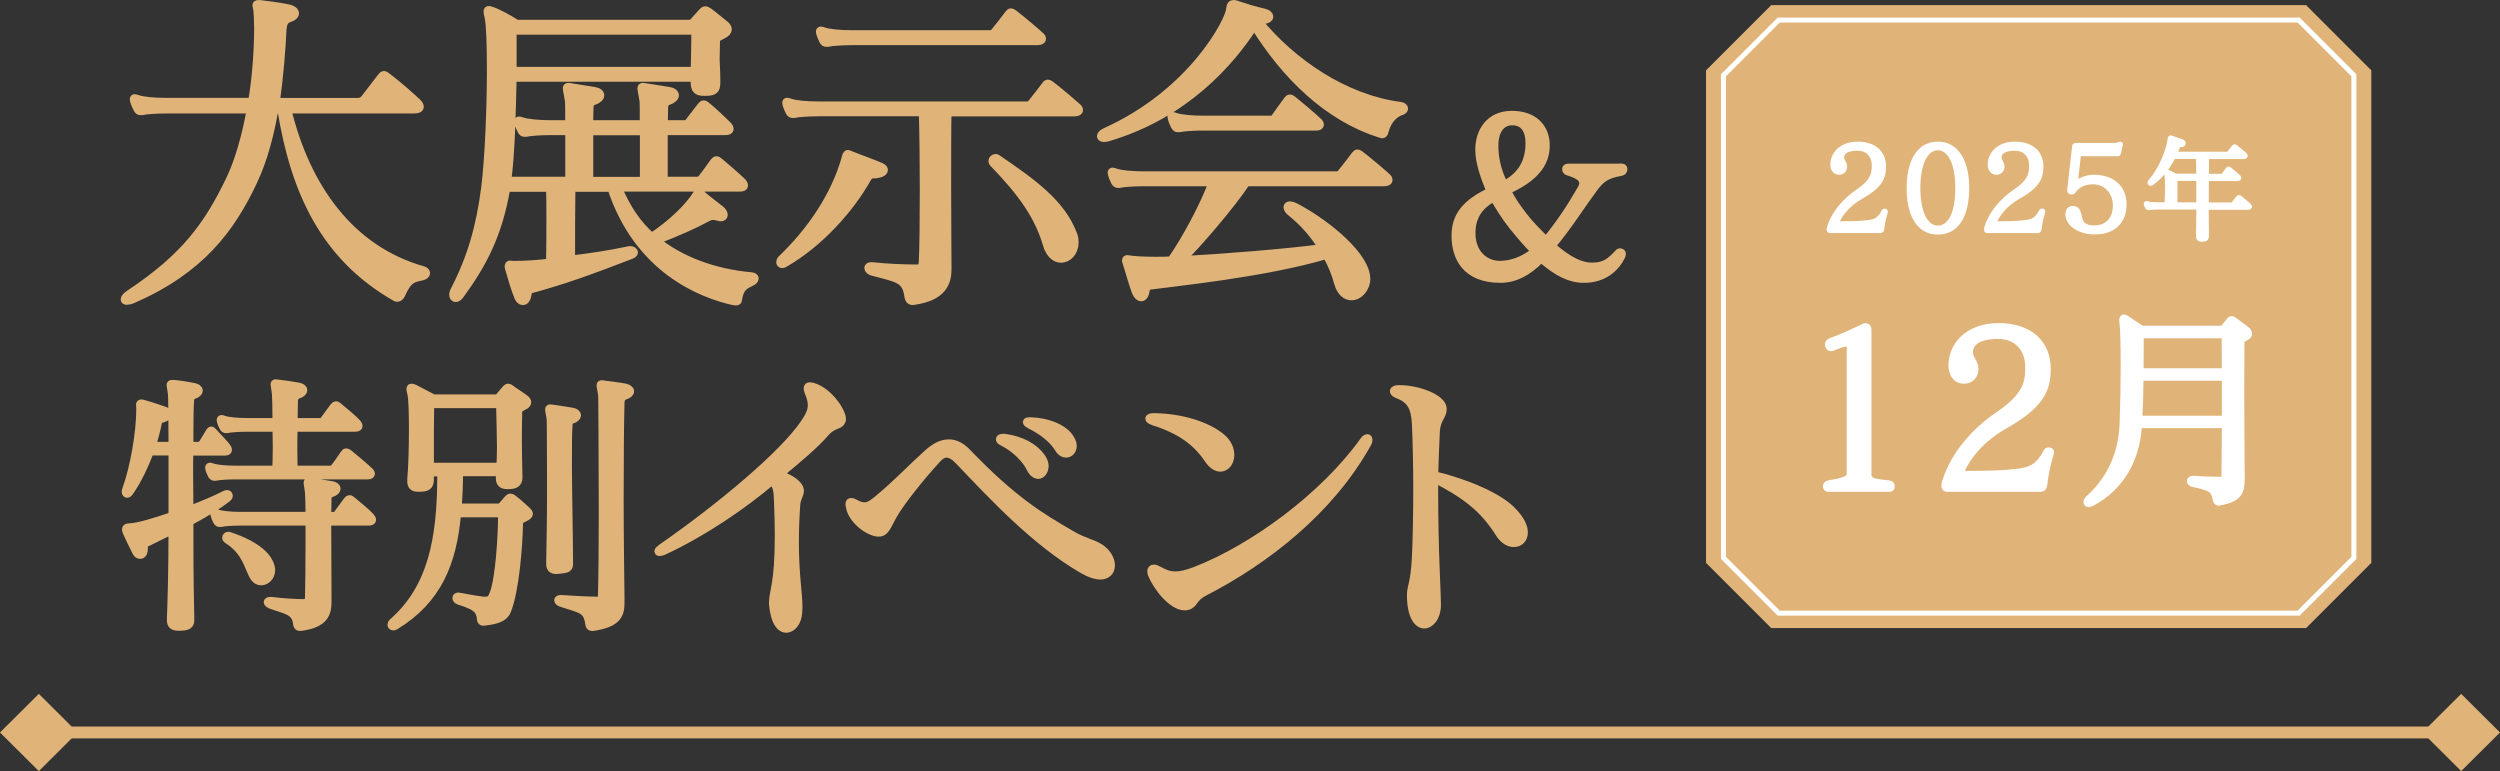 <?xml version="1.0" encoding="UTF-8"?>
<svg id="_レイヤー_2" data-name="レイヤー 2" xmlns="http://www.w3.org/2000/svg" viewBox="0 0 502.16 154.89">
  <rect x="0" y="0" width="502.16" height="154.89" fill="#333333" stroke="none"/>
  <defs>
    <style>
      .cls-1, .cls-2, .cls-3 {
        stroke: #fff;
      }

      .cls-1, .cls-4 {
        stroke-width: 1.64px;
      }

      .cls-1, .cls-4, .cls-3 {
        stroke-linecap: round;
        stroke-linejoin: round;
      }

      .cls-1, .cls-3 {
        fill: #fff;
      }

      .cls-2 {
        fill: none;
        stroke-miterlimit: 10;
      }

      .cls-4 {
        stroke: #e0b479;
      }

      .cls-4, .cls-5 {
        fill: #e0b479;
      }
    </style>
  </defs>
  <g id="mobilelogo">
    <polygon class="cls-5" points="14.39 148.32 487.77 148.32 494.36 154.88 502.16 147.13 494.36 139.37 487.77 145.93 14.39 145.93 7.8 139.37 0 147.13 7.8 154.89 14.39 148.32"/>
    <g>
      <path class="cls-4" d="M38.21,124.43c0,1.05-.33,1.38-1.99,1.44h-.39c-1.1,0-1.49-.39-1.49-1.33v-.17c.06-1.66.17-4.25.22-7.4.06-3.09.11-6.8.11-10.55-1.77.88-3.48,1.71-4.92,2.43-.66.33-.88.28-.88.99v.5c0,.72-.33,1.1-.72,1.1-.28,0-.55-.17-.72-.5-.55-1.1-1.38-2.71-1.99-4.14-.11-.22-.11-.39-.11-.5,0-.33.33-.33,1.05-.39,1.55-.11,4.75-1.05,8.29-2.27v-12.98h-4.59c-1.05,2.87-2.43,5.75-4.09,8.18-.17.22-.33.33-.44.33-.17,0-.28-.17-.28-.39,0-.11,0-.22.06-.33,1.71-4.75,2.87-11.66,2.87-16.46,0-.22-.06-.44-.06-.66,0-.17.06-.28.28-.28.06,0,.17,0,.28.06,1.6.44,3.2.99,4.48,1.44.33.11.55.39.55.61,0,.28-.28.61-.88.83-.39.17-.99.11-1.16.94-.28,1.49-.72,3.09-1.22,4.64h4.2c0-5.8-.06-9.95-.11-10.28-.11-1.16-.28-1.71-.28-1.93,0-.17.06-.22.28-.22h.33c.44,0,2.38.28,4.03.61.66.11.99.39.99.72,0,.28-.33.66-1.05.88-.77.28-.66.94-.72,1.44-.06.66-.11,2.98-.11,6.3v2.49h1.88c.33,0,.61-.22.77-.44.5-.72,1.1-1.82,1.49-2.43.11-.11.17-.22.28-.22.06,0,.17.06.28.22.94,1.05,2.32,2.43,2.76,3.04.17.22.28.44.28.61,0,.22-.17.33-.61.33h-7.13c-.06,1.16-.06,2.43-.06,3.7,0,2.54.06,5.3.06,8.07,2.76-1.05,5.36-2.15,7.18-3.09.17-.06.28-.11.39-.11.22,0,.33.11.33.33,0,.11-.06.28-.28.44-2.27,1.77-4.97,3.32-7.62,4.75v4.31c0,6.35.11,12.04.17,15.08v.28ZM47.32,95.47c-1.55,0-3.37.11-4.03.28h-.22c-.22,0-.33-.06-.5-.33-.17-.33-.39-.77-.5-1.22,0-.11-.06-.17-.06-.28s.06-.17.17-.17.22.06.39.11c.88.33,2.87.5,4.75.5h8.18c.06-1.16.11-2.76.11-4.59,0-1.27-.06-2.6-.06-3.87h-5.91c-1.55,0-3.37.11-4.03.28h-.22c-.22,0-.33-.06-.5-.33-.17-.33-.39-.77-.5-1.22,0-.11-.06-.17-.06-.28s.06-.17.17-.17.22.06.39.11c.88.33,2.87.5,4.75.5h5.91c0-2.76-.06-5.03-.11-5.58-.11-1.22-.28-1.82-.28-2.04,0-.11.06-.17.17-.17s.22.06.44.06c1.6.17,2.43.33,4.14.61.66.11.99.39.99.72,0,.28-.33.66-1.05.88-.77.28-.83.94-.83,1.44,0,.55-.06,2.1-.06,4.09h5.41c.28,0,.5-.06.72-.39.39-.55,1.6-2.15,1.99-2.71.11-.17.28-.28.39-.28.17,0,.28.11.5.28.88.72,3.15,2.6,3.7,3.26.22.28.33.44.33.61,0,.22-.22.33-.72.33h-12.32c-.06,1.49-.06,3.09-.06,4.59s.06,2.87.06,3.87h7.35c.28,0,.44,0,.77-.28.28-.28,1.6-2.15,2.15-2.98.11-.17.17-.22.28-.22.17,0,.28.06.5.22.72.55,3.65,3.04,4.25,3.65.17.17.22.28.22.39,0,.22-.22.33-.55.33h-26.63ZM60.25,125.92c-.39,0-.5-.22-.55-.61-.33-2.71-2.21-2.71-5.36-3.87-.33-.17-.55-.33-.55-.5,0-.11.17-.22.5-.22h.22c2.15.28,4.97.44,6.3.44.99,0,1.22-.28,1.27-1.1.06-2.21.11-6.57.11-10.83v-4.48h-13.81c-1.55,0-3.37.11-4.03.28h-.22c-.22,0-.33-.06-.5-.33-.17-.33-.39-.77-.5-1.22,0-.11-.06-.17-.06-.28s.06-.17.17-.17.22.06.39.11c.88.33,2.87.5,4.75.5h13.81c0-2.32-.06-4.09-.11-4.64-.11-1.16-.28-1.77-.28-1.99,0-.17.06-.22.22-.22.11,0,.22.06.44.06,1.22.17,2.82.39,4.14.61.66.11.99.39.99.72,0,.28-.33.66-1.05.88-.72.22-.77.77-.77,1.27v.17c0,.72-.06,1.82-.06,3.15h1.38c.28,0,.5-.06.72-.39.39-.55,1.6-2.15,1.99-2.71.11-.17.28-.28.39-.28.17,0,.28.11.5.28.88.72,3.15,2.6,3.7,3.26.22.28.33.44.33.61,0,.22-.22.33-.72.33h-8.29c0,4.86.06,11.99.06,15.47v.55c0,2.32-.44,4.48-5.36,5.14h-.17ZM54.45,114.54c0,1.27-.99,2.21-1.99,2.21-.5,0-.99-.22-1.33-.72-1.27-1.82-1.44-5.14-5.47-7.68-.17-.11-.22-.22-.22-.33,0-.22.17-.39.44-.39.06,0,.11,0,.22.06,5.64,1.88,8.01,4.31,8.34,6.58v.28Z"/>
      <path class="cls-4" d="M97.16,124.87c-.39,0-.5-.11-.55-.55-.17-2.21-1.49-2.71-4.48-3.7-.28-.11-.44-.33-.44-.5s.11-.28.39-.28c.11,0,.22.06.33.06,1.99.39,4.03.72,4.64.77h.39c1.05,0,1.33-.39,1.71-1.38,1.16-2.93,1.71-11.44,1.71-15.64v-.55h-9.06c-.88,10-3.92,17.4-12.43,22.6-.17.11-.28.11-.39.11-.22,0-.33-.17-.33-.33,0-.11.06-.28.22-.44,7.85-6.85,9.78-16.69,9.78-29.62v-.55h-2.32v1.38c0,1.44-.61,1.71-2.1,1.71h-.22c-.99,0-1.38-.33-1.38-1.33v-.39c.22-2.43.33-6.46.33-10.06s-.11-6.35-.33-7.18c-.11-.39-.17-.66-.17-.83,0-.22.06-.28.17-.28s.28,0,.5.11c.88.44,3.92,2.04,3.92,2.04h12.49c.5,0,.61-.11.83-.39.33-.39.94-1.1,1.27-1.49.17-.17.28-.28.44-.28.11,0,.22.06.44.22.72.55,2.32,1.55,2.93,2.04.28.22.44.44.44.66,0,.28-.22.55-.77.77-.61.44-1.05.44-1.05,1.05-.06,2.54-.06,4.53-.06,6.3,0,2.21.06,4.2.11,6.74v.28c0,1.16-.72,1.49-1.99,1.49h-.22c-1.05,0-1.49-.39-1.49-1.38v-.39c0-.28.06-.55.06-.83h-8.29c0,2.49-.11,4.86-.28,7.13h8.23q.39,0,.66-.28c.5-.5.88-.99,1.22-1.38.22-.22.33-.33.5-.33s.28.06.5.22c.83.61,2.27,1.93,2.87,2.49.22.22.33.39.33.55,0,.22-.22.39-.61.61-.83.44-1.38.55-1.38,1.44-.06,3.87-.72,13.37-2.43,17.46-.61,1.44-2.21,1.82-4.42,2.1h-.22ZM86.39,81.16c-.06,3.7-.06,6.63-.06,9.34v3.26h14.2c.06-1.33.11-2.6.11-3.98,0-2.32-.11-4.97-.17-8.62h-14.09ZM114.29,113.15c0,.99-.28,1.1-1.88,1.27-.22,0-.39.06-.61.06-.94,0-1.27-.39-1.27-1.22v-.22c.06-3.26.17-8.9.17-14.37,0-7.24-.06-14.09-.06-14.42-.17-1.16-.33-1.71-.33-1.99,0-.17.06-.22.22-.22.11,0,.22.06.44.06.5.06,1.99.28,3.92.61.66.11.99.39.99.72,0,.28-.33.66-1.05.88-.61.22-.66.77-.66,1.22v.22c-.11,1.05-.11,3.98-.11,7.68,0,5.97.22,13.98.22,19.39v.33ZM118.93,125.92c-.39,0-.5-.22-.55-.61-.44-3.04-1.6-2.87-5.69-4.25-.33-.11-.55-.33-.55-.5,0-.11.17-.22.44-.22h.22c1.16.11,5.47.33,7.13.33.94,0,.99-.28.99-1.1.11-3.09.17-9.78.17-16.74,0-11.27-.11-23.37-.11-23.43-.17-1.1-.33-1.71-.33-1.99,0-.17.06-.22.22-.22.06,0,.22,0,.44.06.44.06,3.43.44,4.25.61.66.17.99.44.99.72,0,.33-.33.66-1.05.88-.77.28-.88.94-.88,1.44-.11,3.92-.17,11.55-.17,19.56,0,6.96.11,14.25.17,19.72v.77c0,2.38-.44,4.2-5.52,4.97h-.17Z"/>
      <path class="cls-4" d="M155.29,120.94c0-2.1,1.16-3.54,1.16-13.43,0-1.99-.06-4.31-.17-7.02-.06-2.1-.22-2.87-1.16-3.98-5.86,4.97-13.76,10.39-21.82,14.14-.11.06-.17.06-.28.11-.22.06-.44.11-.55.11s-.22-.06-.22-.11c0-.17.28-.39.77-.77,11.55-8.01,24.42-18.73,28.62-25.03.99-1.44,1.44-2.49,1.44-3.59,0-.83-.22-1.6-.66-2.65-.11-.28-.17-.55-.17-.72,0-.28.11-.39.44-.39.17,0,.39.06.61.11,3.26.99,5.8,5.03,5.8,6.41v.22c-.39,1.33-1.66.61-3.31,2.54-2.21,2.49-4.81,4.7-9.34,8.45,2.15.66,4.03,1.88,4.2,3.09v.17c0,.83-.61,1.38-.72,2.71-.22,2.93-.28,5.47-.28,7.68,0,6.52.72,10.11.72,13.09,0,.33-.06.66-.06.99-.11,1.88-1.22,3.2-2.38,3.2s-2.32-1.33-2.65-4.92v-.44Z"/>
      <path class="cls-4" d="M220.98,115.58c-.83,0-1.99-.33-3.43-1.16-9.56-5.52-18.18-14.81-24.92-21.88-.94-.99-1.77-1.44-2.49-1.44s-1.38.44-2.1,1.27c-3.2,3.48-7.07,8.34-8.67,11.11-.94,1.66-1.44,3.2-2.43,3.43-.11.06-.28.06-.44.06-1.93,0-5.3-2.54-5.75-5.08-.06-.28-.11-.44-.11-.61,0-.33.11-.44.33-.44.17,0,.39.06.66.22.77.44,1.44.66,1.99.66.88,0,1.66-.5,2.76-1.44,3.76-3.09,6.74-6.3,9.95-9.17,1.44-1.33,2.87-2.04,4.25-2.04,1.22,0,2.43.55,3.65,1.82,9.23,9.61,14.75,12.93,21.27,16.69,2.1,1.22,3.98,1.55,5.36,2.43,1.49.94,2.27,2.38,2.27,3.54s-.72,2.04-2.16,2.04ZM201.75,87.96c3.43.44,6.02,1.93,7.4,3.87.44.61.66,1.22.66,1.77,0,.99-.61,1.77-1.27,1.77-.5,0-1.1-.39-1.55-1.33-.88-1.77-2.87-3.92-5.58-5.3-.39-.17-.55-.33-.55-.5s.17-.28.61-.28h.28ZM207.06,84.64c3.31.11,6.19,1.27,7.57,2.98.55.72.83,1.38.83,1.93,0,.94-.61,1.55-1.33,1.55-.44,0-1.05-.28-1.49-1.05-1.1-1.82-3.2-3.48-5.75-4.75-.39-.22-.61-.39-.61-.5s.17-.17.44-.17h.33Z"/>
      <path class="cls-4" d="M232.03,83.81c5.25.11,10.44,1.66,13.37,4.14,1.22,1.05,1.71,2.32,1.71,3.43,0,1.38-.83,2.54-1.99,2.54-.72,0-1.6-.5-2.38-1.66-2.43-3.59-5.64-5.91-11-7.62-.55-.17-.88-.44-.88-.55,0-.17.33-.28.94-.28h.22ZM241.87,118.9c-2.32,1.22-1.93,2.43-3.37,2.82-.17.06-.39.06-.55.06-2.49,0-5.53-3.87-6.58-6.46-.06-.22-.11-.39-.11-.55,0-.33.17-.55.5-.55.22,0,.55.11.94.33,1.16.66,2.15,1.05,3.37,1.05,1.1,0,2.32-.28,4.03-.94,11.71-4.53,25.86-14.97,33.76-25.97.28-.44.55-.66.77-.66.17,0,.22.11.22.33s-.06.5-.28.83c-7.46,13.32-20.17,23.26-32.71,29.73Z"/>
      <path class="cls-4" d="M288.61,121.55c0,2.32-1.27,3.87-2.54,3.87s-2.65-1.71-2.65-5.91c0-1.66.72-2.27.99-7.35.17-3.43.28-8.51.28-13.59s-.11-10.17-.28-13.59c-.17-3.04-.99-4.75-3.48-5.69-.61-.22-.94-.5-.94-.72s.33-.39.94-.39h.17c3.7,0,8.62,1.82,8.67,3.92v.11c0,1.38-1.27,1.93-1.38,4.53-.11,2.38-.28,6.35-.33,8.73,6.52,1.55,12.93,4.36,15.58,7.07,1.77,1.77,2.43,3.26,2.43,4.42,0,1.33-.88,2.1-1.99,2.1-.94,0-1.99-.55-2.82-1.82-3.15-5.08-6.91-7.96-13.21-11.16v1.77c0,13.26.55,20.61.55,23.37v.33Z"/>
    </g>
    <g>
      <path class="cls-4" d="M57.68,21.96c3.78,15.6,12.63,28.23,27.35,32.35.27.07.54.34.54.54,0,.27-.27.54-.88.68-2.3.41-2.9,1.01-4.12,3.65-.2.41-.47.61-.74.61-.14,0-.27,0-.34-.07-14.45-8.24-20.33-21.54-22.96-37.75h-1.42c-.88,5-2.16,10-4.19,14.32-4.52,9.66-10.67,17.9-24.31,23.84-.47.2-.88.27-1.15.27s-.4-.07-.4-.27c0-.27.34-.68,1.08-1.15,10.94-7.29,15.6-13.57,20.13-23.03,1.82-3.85,3.17-8.85,4.12-13.98h-16.95c-1.89,0-4.12.14-4.93.34h-.27c-.27,0-.41-.07-.61-.41-.2-.41-.54-1.08-.68-1.62,0-.13-.07-.2-.07-.34s.07-.2.2-.2.27.07.47.13c1.08.41,3.51.61,5.81.61h17.29c.81-4.66,1.22-10.47,1.22-14.72,0-1.62-.07-2.97-.2-3.98-.07-.34-.14-.54-.14-.74,0-.13.07-.2.34-.2h.34c1.15.14,3.98.47,5.81.88.68.14,1.22.54,1.22.95,0,.34-.34.74-1.22,1.01-1.01.34-1.22,1.35-1.28,2.09-.2,4.19-.61,9.39-1.35,14.72h16.48c.54,0,1.01-.2,1.35-.61.61-.74,2.16-2.84,3.38-4.39.2-.27.34-.41.54-.41.14,0,.34.14.68.41,2.23,1.69,4.73,3.92,6.01,5.13.34.34.47.61.47.81,0,.34-.34.54-1.08.54h-25.53Z"/>
      <path class="cls-4" d="M124.08,37.69c1.82,4.19,3.78,7.23,6.82,9.93,3.98-2.63,7.43-5.94,9.12-8.64.14-.14.2-.2.34-.2s.27.07.41.2c1.08.95,2.97,2.36,3.98,3.17.41.34.61.74.61,1.01s-.2.47-.54.47c-.13,0-.34,0-.47-.07-.47-.14-.81-.2-1.08-.2-.61,0-.88.2-1.08.27-2.7,1.49-6.21,3.04-10.47,4.66,4.86,3.98,11.62,6.55,19.25,7.23.41.07.61.2.61.41s-.2.47-.61.68c-1.35.68-2.23.95-2.7,3.24-.07.47,0,.68-.41.68-.13,0-.34,0-.61-.07-6.28-1.42-19.05-6.28-24.45-22.76h-8.04c-.07,3.58-.07,10.06-.07,14.45,3.92-.47,7.63-1.01,11.75-1.89h.2c.34,0,.68.2.68.47,0,.14-.2.34-.54.47-8.58,3.31-13.51,5.07-20.13,6.89-.74.2-.61.81-.74,1.22-.13.74-.47,1.15-.88,1.15-.34,0-.68-.27-.88-.74-.68-1.62-1.35-3.92-1.89-5.81-.07-.2-.07-.27-.07-.41,0-.27.14-.34.27-.34.2,0,.41.07.68.07,2.63,0,5.06-.2,7.36-.47.07-2.5.07-5.88.07-9.05,0-2.3,0-4.46-.07-6.01h-8.78c-.07.07-.07.2-.07.27-1.62,9.19-4.66,14.99-9.25,21.27-.34.47-.61.61-.88.61s-.47-.27-.47-.61c0-.27.07-.61.27-.95,3.38-6.55,5.13-12.7,6.15-20.53.74-5.88,1.15-16.01,1.15-23.91,0-4.93-.14-8.92-.47-10.47-.13-.54-.2-.88-.2-1.08s.07-.27.2-.27.27,0,.54.13c1.01.27,3.65,1.69,5.06,2.63h34.65c.61,0,.74-.14,1.01-.47.47-.54,1.22-1.35,1.69-1.89.2-.2.34-.34.54-.34s.41.07.68.27c1.01.74,2.43,1.96,3.31,2.63.34.27.54.61.54.88,0,.4-.27.74-.95,1.08-.88.54-1.42.54-1.42,1.35,0,1.28-.07,2.3-.07,3.44s.14,2.43.14,4.39v.41c0,1.55-.41,1.89-2.23,1.89h-.27c-1.35,0-1.82-.47-1.82-1.96v-.88h-36.6c-.14,6.69-.34,15.4-1.08,20.73h12.49v-10h-3.78c-1.89,0-4.12.14-4.93.34h-.27c-.27,0-.41-.07-.61-.41-.2-.41-.47-.95-.61-1.49,0-.13-.07-.2-.07-.34s.07-.2.2-.2.27.07.47.13c1.08.41,3.51.61,5.81.61h3.78c0-2.7,0-4.52-.07-4.79-.2-1.35-.41-2.09-.41-2.43,0-.2.07-.27.27-.27.07,0,.27,0,.54.07,1.69.27,3.38.54,4.66.74.81.14,1.22.47,1.22.88,0,.34-.41.81-1.22,1.08-.88.27-.95.95-.95,1.55v.2c0,.81-.07,1.76-.07,2.97h11.01c0-2.7,0-4.52-.07-4.79-.2-1.35-.4-2.09-.4-2.43,0-.2.07-.27.27-.27.07,0,.27,0,.54.07,1.69.27,3.38.54,4.66.74.81.14,1.22.47,1.22.88,0,.34-.41.81-1.22,1.08-.88.27-.95.95-.95,1.55v.2c0,.81-.07,1.82-.07,2.97h4.25c.34,0,.61-.07.88-.47.47-.68,1.96-2.5,2.43-3.17.14-.2.34-.34.47-.34.2,0,.34.13.61.34,1.08.88,2.97,2.63,4.19,3.85.27.27.4.54.4.74,0,.27-.27.41-.88.41h-12.36v10h6.55c.47,0,.74,0,1.15-.47.61-.74,1.96-2.63,2.43-3.31.14-.2.34-.34.47-.34.2,0,.34.14.61.34,1.08.88,3.78,3.24,4.52,3.98.27.27.41.54.41.74,0,.27-.27.41-.88.41h-24.52ZM102.95,6.15v8.1h36.6c.14-4.66.14-8.1.14-8.1h-36.74ZM129.35,26.35h-11.01v10h11.01v-10Z"/>
      <path class="cls-4" d="M175.58,34.99c-.2,0-.41,0-.54.07-.34.13-.61.34-.81.68-3.51,6.28-9.66,13.1-16.68,17.15-.14.07-.27.14-.41.14-.27,0-.41-.14-.41-.41,0-.14.07-.34.27-.54,5.88-5.61,10.74-12.76,12.83-20.19.13-.61.27-.95.47-.95.07,0,.13,0,.2.07,2.16.88,4.73,1.76,6.42,2.5.41.2.61.41.61.61,0,.41-.54.74-1.62.88h-.34ZM190.31,53.97c0,2.57-.74,5.67-6.96,6.48h-.07c-.54,0-.74-.47-.81-.95-.47-3.58-2.23-3.58-7.43-5-.34-.14-.61-.41-.61-.68,0-.2.2-.34.54-.34h.2c2.97.34,6.75.47,8.85.47,1.15,0,1.28-.34,1.35-1.35.14-2.7.2-8.44.2-14.32s-.07-12.29-.2-15.74h-20.94c-1.89,0-4.12.13-4.93.34h-.27c-.27,0-.4-.07-.61-.4-.2-.41-.47-.95-.61-1.49,0-.14-.07-.2-.07-.34s.07-.2.2-.2.27.07.47.14c1.08.41,3.51.61,5.81.61h41.94c.34,0,.68-.2.88-.47,1.15-1.42,1.82-2.3,2.84-3.65.13-.2.27-.27.41-.27s.34.14.54.27c1.76,1.35,4.46,3.65,5.34,4.46.27.2.34.41.34.61s-.27.41-.88.41h-25.53c-.07,3.11-.07,9.32-.07,15.53s.07,12.49.07,15.53v.34ZM171.19,8.25c-1.89,0-4.12.13-4.93.34h-.27c-.27,0-.41-.07-.61-.41-.2-.41-.47-.95-.61-1.49,0-.13-.07-.2-.07-.34s.07-.2.2-.2.27.07.47.13c1.08.41,3.51.61,5.81.61h27.76c.34,0,.68-.2.88-.47,1.15-1.42,1.82-2.3,2.84-3.65.14-.2.27-.27.41-.27s.34.14.54.27c1.76,1.35,4.46,3.65,5.33,4.46.27.2.34.41.34.61s-.27.41-.88.41h-37.21ZM210.3,49.11c-1.76-5.94-5.13-10.54-10.81-16.41-.07-.14-.14-.2-.14-.34,0-.34.34-.61.61-.61.07,0,.2,0,.27.07,7.36,5,12.9,9.05,15.26,15.13.27.61.34,1.22.34,1.76,0,1.89-1.28,3.24-2.7,3.24-1.08,0-2.23-.81-2.84-2.84Z"/>
      <path class="cls-4" d="M221.76,27.7c-.4,0-.61-.14-.61-.34,0-.27.34-.61.95-.88,17.49-7.9,24.85-22.35,24.99-24.58.07-.88.34-1.08.68-1.08.27,0,.54.07.81.2,1.42.47,3.31,1.08,5.4,1.55.61.14.95.47.95.81,0,.27-.34.54-1.08.61-.27,0-.68.2-1.01.41,6.75,8.24,17.36,15.47,28.36,16.88.54.07.81.27.81.54,0,.14-.13.34-.47.47-1.28.4-2.77,1.55-3.44,4.05-.07.27-.14.61-.47.61-.07,0-.14,0-.27-.07-10.67-3.31-19.18-11.75-25.39-21.75-.14.14-.27.27-.34.41-4.39,6.75-13.51,17.49-29.24,22.08-.2.07-.41.07-.54.07h-.07ZM250.33,36.61c-3.17,4.73-9.73,12.36-13.1,15.67,8.64-.47,20.67-1.42,28.43-2.43-1.55-2.57-3.65-5.06-6.35-7.23-.47-.34-.68-.74-.68-1.01,0-.2.14-.34.47-.34.2,0,.47.07.81.2,5.13,2.57,13.64,8.92,14.45,13.84,0,.2.07.41.07.61,0,2.03-1.49,3.58-2.97,3.58-1.08,0-2.16-.81-2.7-2.77-.47-1.76-1.22-3.65-2.3-5.54-12.49,3.71-30.53,5.47-35.32,6.15-1.22.13-.88.74-1.15,1.55-.14.47-.41.81-.74.81-.41,0-.88-.41-1.22-1.42-.54-1.49-1.28-4.19-1.76-5.61-.07-.13-.07-.27-.07-.34,0-.2.07-.27.27-.27.14,0,.27.07.41.07.81.13,2.63.27,5.27.27.95,0,2.03,0,3.11-.07,2.84-3.98,6.82-11.41,8.31-15.74h-13.78c-1.89,0-4.12.13-4.93.34h-.27c-.27,0-.41-.07-.61-.41-.2-.4-.47-.95-.61-1.49,0-.14-.07-.2-.07-.34s.07-.2.2-.2.27.07.47.14c1.08.41,3.51.61,5.81.61h38.77c.34,0,.68-.2.88-.47,1.15-1.42,1.82-2.3,2.84-3.65.14-.2.27-.27.41-.27s.34.14.54.27c1.76,1.35,4.46,3.65,5.33,4.46.27.2.34.41.34.61s-.27.41-.88.41h-27.69ZM241.82,25.4c-1.89,0-4.12.14-4.93.34h-.27c-.27,0-.41-.07-.61-.4-.2-.41-.47-.95-.61-1.49,0-.14-.07-.2-.07-.34s.07-.2.2-.2.27.07.47.14c1.08.41,3.51.61,5.81.61h13.57c.2,0,.47-.07.68-.34.47-.68,1.82-2.57,2.63-3.65.14-.13.2-.27.41-.27.14,0,.27.07.54.27.88.68,4.46,3.71,5.2,4.46.2.2.27.34.27.47,0,.27-.27.41-.68.41h-22.62Z"/>
      <path class="cls-4" d="M325.5,33.67c.39,0,.56.04.56.26,0,.17,0,.47-.39.56-3.05.56-4.04,1.29-5.54,3.27-2.49,3.35-5.03,7.48-8.51,11.64,3.52,3.14,6.02,4.17,8.16,4.17,2.66,0,3.74-1.03,5.29-2.66.13-.13.17-.21.3-.21.09,0,.17,0,.3.09.09.04.09.13.09.21,0,.13-.04.26-.09.39-1.07,2.23-3.39,4.6-7.52,4.6-2.75,0-5.33-1.25-8.59-4.12-2.62,2.75-5.33,4.12-8.16,4.12-7.05,0-9.02-4.43-9.02-8.68,0-4,2.19-6.57,7.05-8.85-1.33-3.09-2.28-6.02-2.28-8.38,0-3.74,2.15-7,6.53-7s6.79,2.54,6.79,6.14-2.23,6.53-7.82,9.02c.86,1.8,1.89,3.31,3.35,5.2,1.59,2.06,3.18,3.52,4.55,4.94,3.14-3.82,5.07-6.92,7.05-10.31.3-.47.43-.9.43-1.29,0-1.16-1.25-1.8-3.09-2.36-.3-.09-.34-.3-.34-.47,0-.21.17-.26.52-.26h10.4ZM303.76,45.23c-1.42-1.76-2.58-3.7-3.7-5.59-3.14,1.68-4.51,4-4.51,7.18,0,4.38,2.96,6.4,5.71,6.4,2.32,0,4.86-.9,7.13-2.75-1.46-1.38-2.88-3.09-4.64-5.24ZM307.24,28.73c0-2.66-1.12-4.38-3.48-4.38s-3.61,1.98-3.61,4.94c0,2.36.52,5.11,1.98,7.86,3.31-1.68,5.11-4.38,5.11-8.42Z"/>
    </g>
    <g>
      <path class="cls-5" d="M342.68,113.06V14.13c4.34-4.34,8.77-8.77,13.1-13.1h107.43c4.34,4.34,8.77,8.77,13.1,13.1v98.93c-4.34,4.34-8.77,8.77-13.1,13.1h-107.43c-4.34-4.34-8.77-8.77-13.1-13.1Z"/>
      <path class="cls-2" d="M346.18,112.06V15.13c4.34-4.34,6.77-6.77,11.1-11.1h104.43c4.34,4.34,6.77,6.77,11.1,11.1v96.93c-4.34,4.34-6.77,6.77-11.1,11.1h-104.43c-4.34-4.34-6.77-6.77-11.1-11.1Z"/>
      <g>
        <path class="cls-3" d="M367.55,46.32c-.12,0-.16-.09-.16-.21,0-.16.07-.41.14-.6.92-2.86,3.23-5.37,5.58-6.96,3.13-2.1,3.36-3.64,3.36-5.28,0-2.19-1.41-3.5-3.34-3.5-2.14,0-3.2.71-3.2,1.89,0,.76.6,1.06.6,1.82,0,.53-.37,1.13-1.11,1.13-.99,0-1.27-.88-1.27-1.54,0-2.03,1.64-4.12,4.98-4.12s5.21,1.8,5.21,4.49c0,2.26-.69,3.89-4.7,6.15-2.35,1.34-4.17,3.43-4.79,5.35h1.34c1.2,0,2.93-.02,4.15-.14,1.84-.18,3.02-.21,4.1-2.35.02-.05.05-.05.09-.05h.07s.12.02.12.07v.02c-.51,1.68-.62,2.56-.74,3.53-.05.21-.09.3-.25.3h-10.16Z"/>
        <path class="cls-3" d="M383.48,37.75c0-4.75,1.66-8.8,5.76-8.8s5.81,4.08,5.81,8.8c0,5.02-1.73,8.87-5.81,8.87s-5.76-3.92-5.76-8.87ZM393.25,37.77c0-5.07-1.61-8.09-4.01-8.09s-4.01,3.02-4.01,8.09,1.61,8.04,4.01,8.04,4.01-2.76,4.01-8.04Z"/>
        <path class="cls-3" d="M399.16,46.32c-.12,0-.16-.09-.16-.21,0-.16.07-.41.14-.6.92-2.86,3.23-5.37,5.58-6.96,3.13-2.1,3.36-3.64,3.36-5.28,0-2.19-1.41-3.5-3.34-3.5-2.14,0-3.2.71-3.2,1.89,0,.76.6,1.06.6,1.82,0,.53-.37,1.13-1.11,1.13-.99,0-1.27-.88-1.27-1.54,0-2.03,1.64-4.12,4.98-4.12s5.21,1.8,5.21,4.49c0,2.26-.69,3.89-4.7,6.15-2.35,1.34-4.17,3.43-4.79,5.35h1.34c1.2,0,2.93-.02,4.15-.14,1.84-.18,3.02-.21,4.1-2.35.02-.05.05-.05.09-.05h.07s.12.02.12.07v.02c-.51,1.68-.62,2.56-.74,3.53-.05.21-.09.3-.25.3h-10.16Z"/>
        <path class="cls-3" d="M417.52,30.88l-.69,6.01v.05s.02.09.07.09c.02,0,.07-.02.12-.09.58-.74,2.19-1.34,3.55-1.34,3.64,0,6.08,2,6.08,5.44s-2.14,5.55-5.85,5.55c-3.25,0-5.44-1.73-5.44-3.55,0-.51.25-1.18.97-1.18,2.26,0,.02,3.92,4.33,3.92,2.47,0,4.24-1.59,4.24-4.49,0-2.74-1.89-4.77-4.49-4.77-1.61,0-3.04.58-3.85,1.77-.09.16-.3.28-.48.28-.07,0-.14,0-.21-.05-.11-.07-.14-.21-.14-.35,0-.12.02-.23.02-.32l.97-8.5s.05-.14.23-.14h7.7c.48,0,.69-.07.94-.18.12-.05.21-.09.25-.09s.07.02.07.07,0,.09-.02.16c-.09.3-.28,1.15-.37,1.59-.02.09-.07.12-.09.12h-7.9Z"/>
        <path class="cls-3" d="M443.15,41.6c0,2.37.05,4.52.05,5.67v.09c0,.55-.21.69-.85.69h-.09c-.51,0-.67-.16-.67-.67v-.12c.02-.76.07-2.4.07-4.33v-1.34h-8.34c-.65,0-1.41.05-1.68.12h-.09c-.09,0-.14-.02-.21-.14-.07-.14-.16-.32-.21-.51,0-.05-.02-.07-.02-.12s.02-.07.07-.07.09.02.16.05c.37.14,1.2.21,1.98.21h1.94c.07-1.13.12-2.58.12-3.8,0-1.08-.05-2-.16-2.35-.05-.18-.07-.3-.07-.37,0-.09.02-.11.07-.11s.12.02.18.07c.39.16,1.54.81,1.54.81h4.7c0-1.61-.02-3.04-.05-3.96h-5.05c-.99,1.96-2.53,4.06-4.42,5.37-.05.02-.07.05-.12.05-.09,0-.14-.07-.14-.16,0-.07.02-.12.07-.18,2.33-2.51,3.8-6.8,3.96-8.57.02-.18.05-.25.12-.25.02,0,.07.02.12.05.78.25,1.57.58,2.03.69.25.07.37.21.37.37,0,.14-.12.25-.32.25-.05,0-.09-.02-.14-.02-.25,0-.55.05-.6.23-.16.53-.41,1.13-.69,1.73h10.67c.12,0,.23-.07.3-.16.39-.48.62-.78.97-1.24.05-.07.09-.09.14-.09s.12.05.18.09c.6.46,1.52,1.24,1.82,1.52.09.07.12.14.12.21s-.09.14-.3.14h-7.47c-.02.71-.02,2.19-.02,3.96h3.09c.12,0,.18,0,.32-.12.12-.12.67-.9.9-1.24.05-.07.07-.09.12-.09.07,0,.12.02.21.09.3.23,1.52,1.27,1.77,1.52.07.07.09.11.09.16,0,.09-.09.14-.23.14h-6.27c-.02.81-.02,1.71-.02,2.6v2.7h5.14c.12,0,.23-.07.3-.16.39-.48.62-.78.97-1.24.05-.07.09-.09.14-.09s.12.05.18.09c.6.46,1.52,1.24,1.82,1.52.09.07.12.14.12.21s-.09.14-.3.14h-8.36ZM441.65,35.84h-4.77c-.02.83-.02,1.77-.02,2.83,0,.78,0,1.59.02,2.47h4.77v-5.3Z"/>
      </g>
      <g>
        <path class="cls-1" d="M367.36,97.97c-.21,0-.39-.04-.39-.26,0-.34.26-.34.34-.39,2.44-.43,4.45-.81,4.45-2.05v-25.66c0-.56-.26-.81-.86-.81s-1.58.3-2.95.9c-.04,0-.09.04-.13.04-.26,0-.43-.26-.43-.56,0-.17.09-.34.3-.43,2.87-1.03,4.41-1.88,6.89-2.99.04-.04.13-.04.17-.04.17,0,.34.13.34.51v29.04c0,1.84,2.14,1.75,4.32,2.05.26.04.34.04.34.39,0,.21,0,.26-.34.26h-12.06Z"/>
        <path class="cls-1" d="M391.07,97.97c-.21,0-.3-.17-.3-.39,0-.3.13-.77.26-1.11,1.71-5.3,5.99-9.97,10.35-12.92,5.82-3.89,6.24-6.76,6.24-9.79,0-4.06-2.61-6.5-6.2-6.5-3.98,0-5.94,1.33-5.94,3.51,0,1.41,1.11,1.97,1.11,3.38,0,.98-.68,2.1-2.05,2.1-1.84,0-2.35-1.63-2.35-2.87,0-3.76,3.04-7.66,9.24-7.66s9.67,3.34,9.67,8.34c0,4.19-1.28,7.23-8.73,11.42-4.36,2.48-7.74,6.37-8.9,9.92h2.48c2.22,0,5.43-.04,7.7-.26,3.42-.34,5.6-.39,7.61-4.36.04-.09.09-.09.17-.09h.13c.09,0,.21.04.21.13v.04c-.94,3.12-1.15,4.75-1.37,6.54-.09.38-.17.56-.47.56h-18.86Z"/>
        <path class="cls-1" d="M445.69,100.75c-.3,0-.39-.21-.43-.56-.39-2.05-1.2-2.44-4.79-3.21-.26-.04-.38-.21-.38-.34s.17-.26.43-.26h.09c1.33.13,3.94.21,5.13.21.86,0,1.28-.21,1.28-.86.04-3.25.09-6.93.09-10.56h-17.71c0,.34,0,.68-.04.98-.47,5.73-3.17,11.46-9.28,14.71-.26.13-.43.17-.56.17-.17,0-.21-.09-.21-.21s.13-.34.3-.51c3.76-3.34,6.72-8.34,6.97-15.23.13-3.81.21-8.13.21-11.85,0-3.98-.09-7.27-.26-8.6,0-.13-.04-.26-.04-.34,0-.21.04-.3.17-.3.09,0,.21.09.39.21.64.47,2.35,1.5,3.08,2.05h16c.43,0,.51-.09.68-.3.21-.26.86-1.03,1.11-1.37.13-.17.21-.26.34-.26s.26.09.43.21c.6.43,1.92,1.41,2.48,1.88.21.17.38.39.38.6s-.17.47-.64.68c-.6.3-.9.34-.9.86,0,1.24-.04,5.35-.04,10.09,0,6.72.09,14.63.09,17.36v.34c0,2.35-.51,3.72-4.23,4.36h-.13ZM447.11,75.65h-17.36c-.04,3.08-.13,6.16-.26,8.68h17.62v-8.68ZM429.78,67.13c0,2.05,0,4.79-.04,7.66h17.36c0-4.49-.04-7.66-.04-7.66h-17.28Z"/>
      </g>
    </g>
  </g>
</svg>
